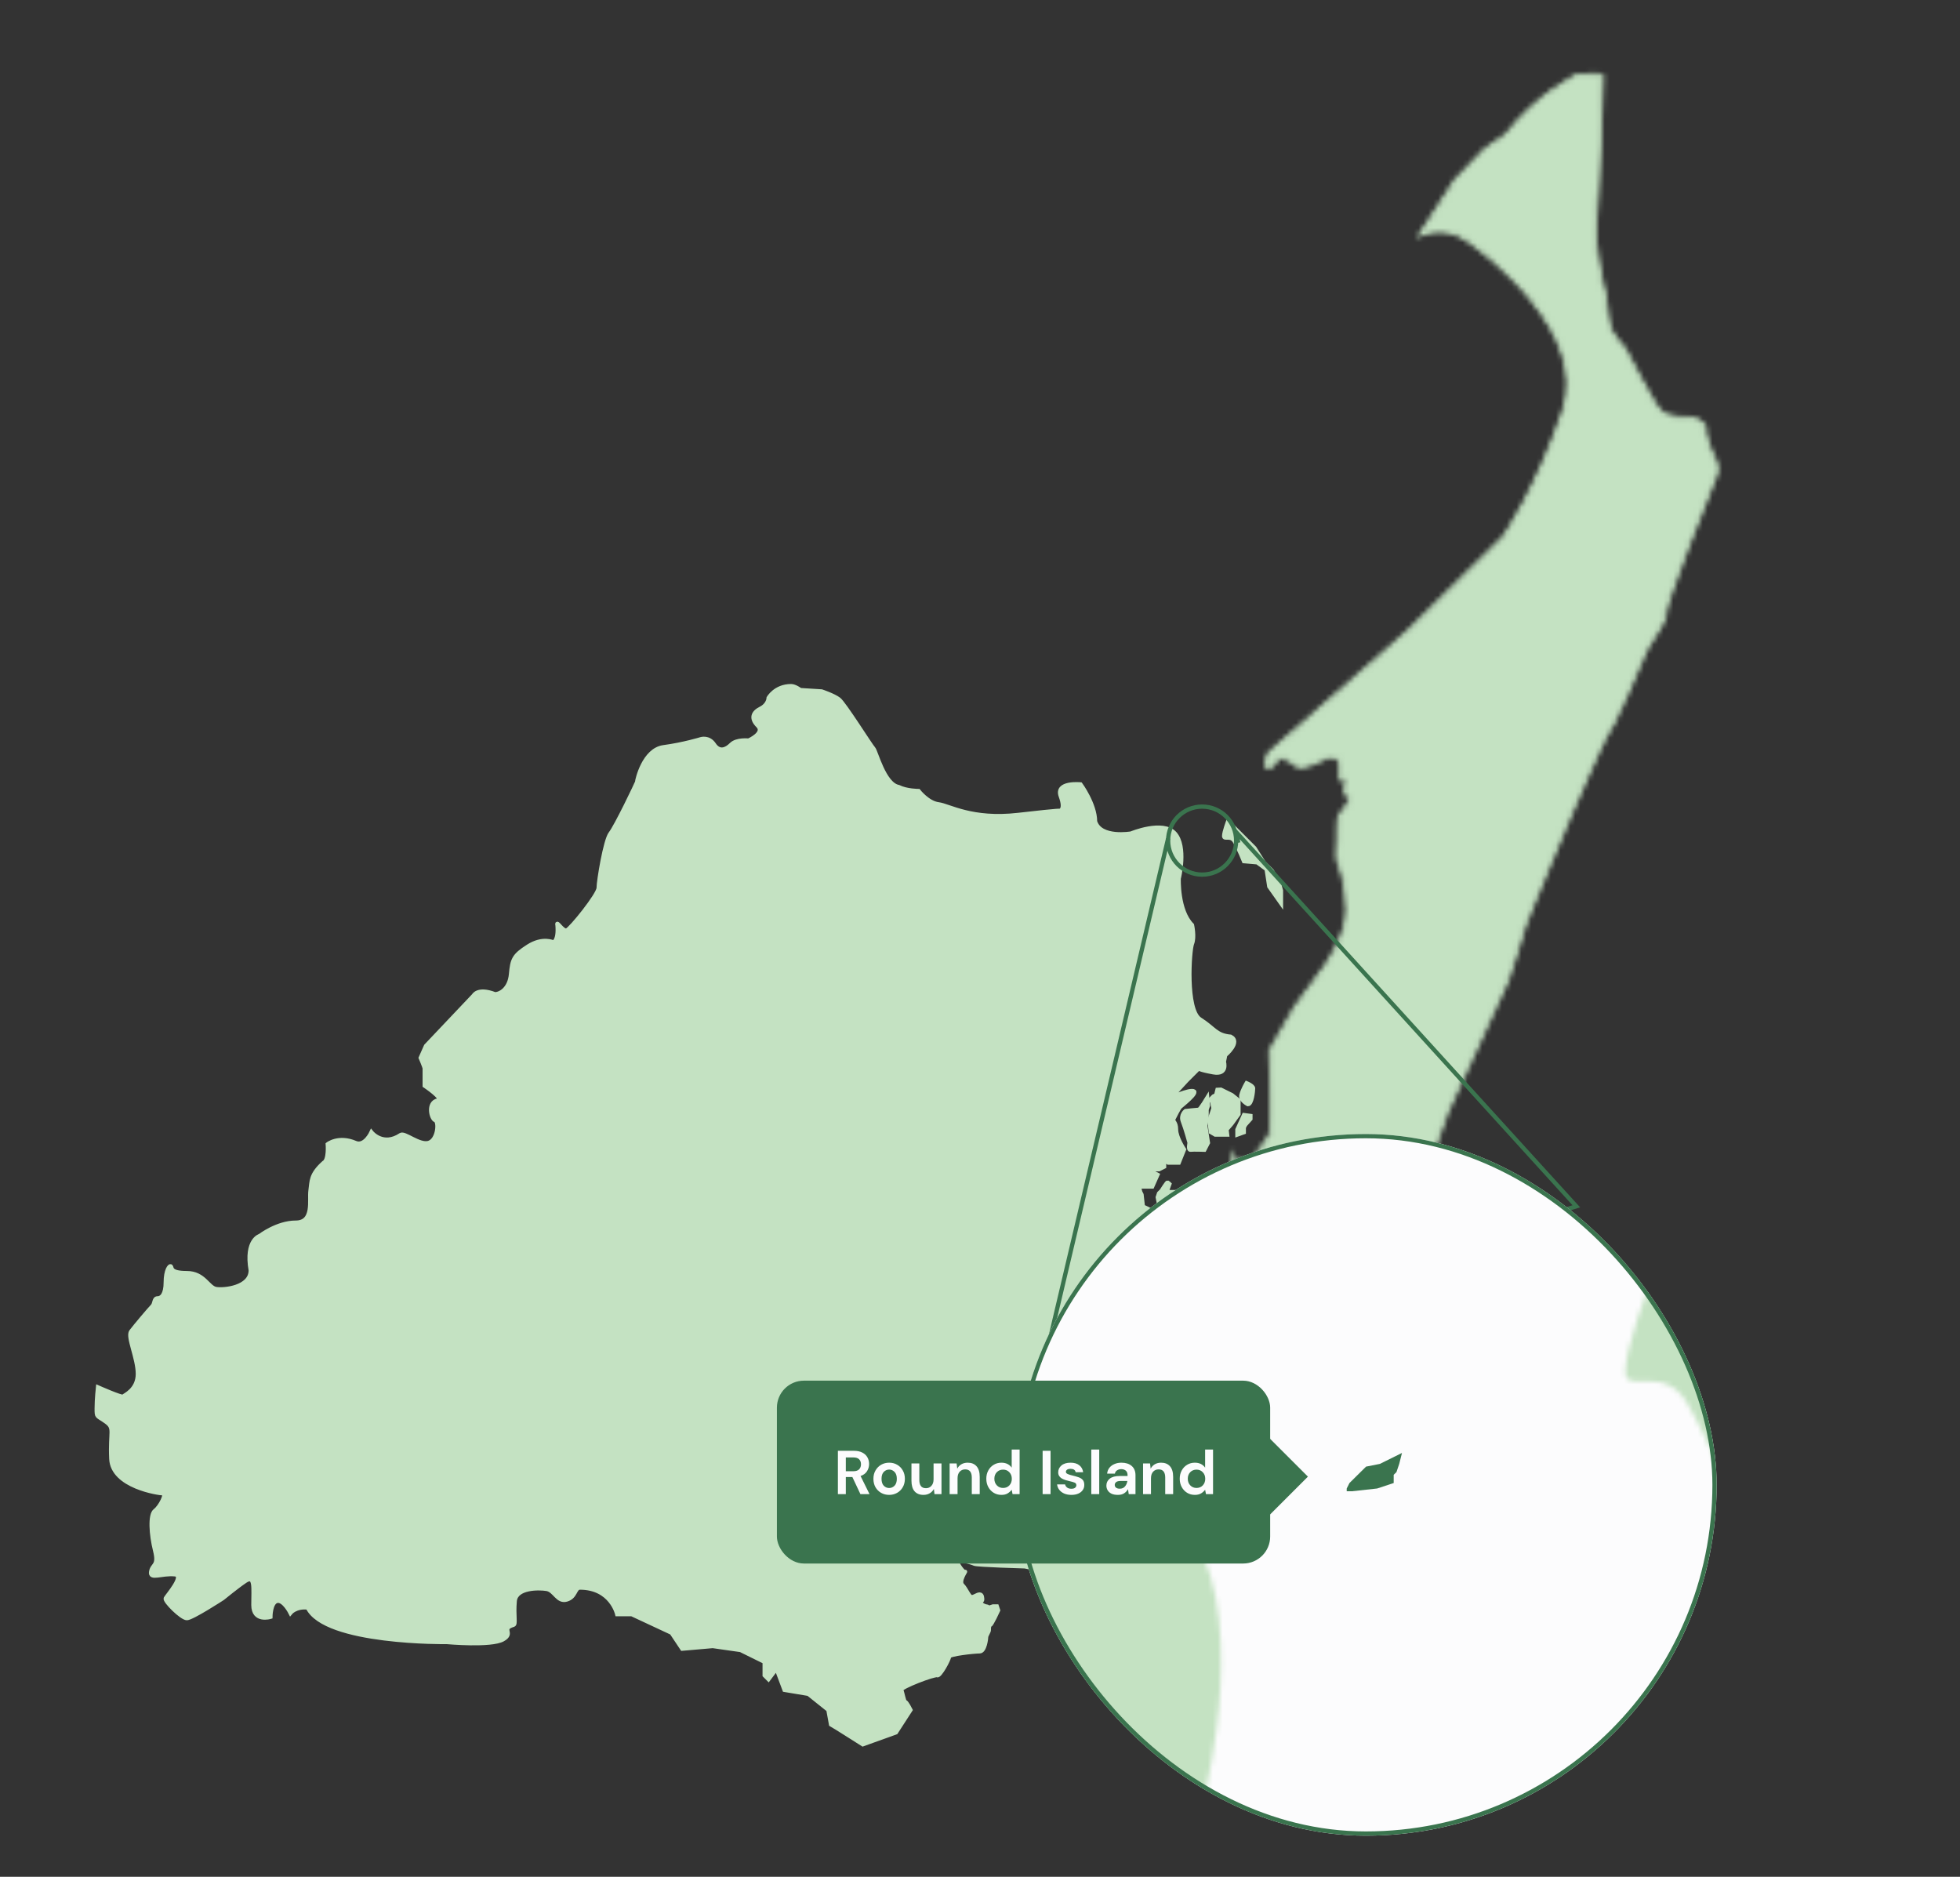 <svg width="400" height="383" viewBox="0 0 400 383" fill="none" xmlns="http://www.w3.org/2000/svg">
<rect x="0" y="0" width="400" height="383" fill="#333333" stroke="none"/>
<g clip-path="url(#clip0_1282_42162)">
<mask id="mask0_1282_42162" style="mask-type:alpha" maskUnits="userSpaceOnUse" x="248" y="14" width="103" height="293">
<path d="M345.056 85.381C345.056 85.381 340.449 85.652 338.823 84.026C337.197 82.4 331.506 71.288 331.506 71.288C331.506 71.288 329.067 68.578 328.525 67.223C327.983 65.868 327.712 60.989 327.441 60.176C327.17 59.363 325.001 49.878 325.543 45.542C326.085 41.206 326.899 15.73 326.899 15.459C326.899 15.188 321.934 15.459 321.934 15.459C321.934 15.459 313.89 19.253 307.386 27.655L303.049 30.636L297.087 36.869L290.041 47.71C290.041 47.71 294.512 45.677 299.12 48.658C303.727 51.639 324.595 67.9 319.175 83.89C313.754 99.88 306.979 109.636 306.979 109.636L287.466 128.878L259.01 153.811C259.01 153.811 257.926 156.251 258.739 156.522C259.552 156.793 260.907 154.353 260.907 154.353C260.907 154.353 263.617 154.895 264.43 155.98C265.243 157.064 268.224 155.709 270.392 154.624C272.56 153.54 273.644 155.438 273.644 155.438V158.961C273.644 158.961 275.271 158.69 275 159.232C274.729 159.774 274.458 161.671 274.729 161.942C275 162.213 275.542 162.755 275.542 163.297C275.542 163.839 273.644 166.278 273.373 166.549C273.102 166.82 273.102 171.698 273.102 171.698C273.102 171.698 272.831 175.492 273.102 175.763C273.373 176.034 275 180.371 275 185.791C275 191.211 270.392 197.445 270.392 197.445L264.43 205.575L259.281 214.518L259.552 223.462C259.552 223.462 259.823 231.321 259.01 232.134C258.197 232.947 255.487 237.283 255.487 237.283C255.487 237.283 252.234 237.554 251.692 236.47L251.963 239.723L252.505 241.078C252.505 241.078 251.692 241.891 251.963 242.433C252.234 242.975 253.047 243.788 252.505 243.788C251.963 243.788 249.969 243.246 249.611 243.788C249.253 244.33 249.253 245.956 249.524 245.956C249.795 245.956 250.337 246.498 250.066 246.769C249.795 247.04 248.169 249.479 250.066 250.563C251.963 251.647 252.234 251.918 252.234 251.918C252.234 251.918 252.234 254.086 252.776 254.086C253.318 254.086 255.216 255.983 255.487 255.983C255.758 255.983 254.674 257.067 254.945 257.609C255.216 258.151 255.216 259.777 255.758 259.777C256.3 259.777 257.926 260.862 257.655 261.133C257.384 261.404 256.029 264.927 256.029 265.469C256.029 266.011 257.926 270.618 258.468 271.16C259.01 271.702 259.552 276.851 259.552 276.851L260.907 279.019V284.169L263.617 291.757C263.617 291.757 265.785 292.57 265.785 293.383C265.785 294.196 266.598 299.887 267.411 300.158C268.224 300.429 272.018 306.663 275 306.392C277.981 306.121 282.317 306.392 282.588 305.85C282.859 305.308 282.317 300.7 283.401 299.887C284.485 299.074 285.027 295.822 284.214 292.841C283.401 289.86 283.13 285.524 282.046 283.627C280.962 281.73 281.775 266.824 281.775 266.824C281.775 266.824 287.195 254.899 287.195 254.357C287.195 253.815 287.195 246.769 288.008 245.956C288.821 245.143 295.325 226.714 295.325 226.714L307.521 200.155C307.521 200.155 311.044 189.585 311.044 189.043C311.044 188.501 320.53 166.007 320.53 166.007C320.53 166.007 327.305 150.288 327.847 150.017C328.389 149.746 335.435 134.027 335.706 132.943C335.977 131.859 340.043 126.71 339.772 125.084C339.501 123.458 349.528 98.254 349.799 97.712C350.07 97.17 350.883 95.508 349.799 93.628C348.715 91.749 347.631 87.955 347.902 87.413C348.173 86.871 346.005 85.245 345.056 85.381V85.381Z" fill="#C4E2C2" stroke="#C4E2C2" stroke-width="0.813" stroke-miterlimit="10"/>
</mask>
<g mask="url(#mask0_1282_42162)">
<rect x="108.327" y="-73.554" width="389.446" height="446.358" fill="#C4E2C2"/>
</g>
<path d="M255.487 329.157L209.144 319.671C209.144 319.671 199.387 319.4 198.845 319.129C198.303 318.858 195.322 318.045 195.322 318.587C195.322 319.129 196.677 321.026 196.948 320.755C197.219 320.484 195.593 322.652 196.406 323.465C197.219 324.279 197.761 325.905 198.303 325.905C198.845 325.905 199.387 325.363 199.929 325.363C200.471 325.363 200.471 326.176 200.471 326.447C200.471 326.718 199.929 326.989 200.2 327.26C200.471 327.531 201.013 327.802 201.284 327.802C201.555 327.802 201.826 328.073 201.826 328.073L202.639 327.802H203.452L203.723 328.615C203.723 328.615 202.368 331.596 202.097 331.596C201.826 331.596 201.826 332.409 201.826 332.68C201.826 332.951 201.284 333.764 201.284 334.035C201.284 334.306 201.013 337.016 199.929 337.016C198.845 337.016 193.696 337.558 193.696 338.1C193.696 338.642 191.799 342.165 191.257 341.894C190.715 341.623 183.668 344.333 183.939 344.875C184.21 345.418 184.481 347.315 184.752 347.315C185.023 347.315 185.836 348.941 185.836 348.941L182.855 353.548L176.08 355.987L170.931 352.735L169.576 351.922L169.034 348.941L164.968 345.689L160.09 344.875L158.464 340.539L156.838 342.707L156.025 341.894V339.152L151.147 336.745L145.456 335.932L139.222 336.474L137.054 333.222L128.924 329.428H125.943C125.943 329.428 124.734 324.007 118.354 324.007C117.27 324.007 117.541 325.905 115.644 326.447C113.747 326.989 113.205 324.55 111.579 324.279C109.953 324.007 105.324 323.964 105.075 326.718C104.804 329.699 105.324 331.441 104.804 331.596C102.093 332.409 105.004 333.26 102.636 334.577C100.196 335.932 91.253 335.119 91.253 335.119C91.253 335.119 66.369 335.455 62.797 328.073C60.358 327.802 59.273 329.157 59.273 329.157C59.273 329.157 57.918 326.447 56.563 326.718C55.208 326.989 55.208 329.97 55.208 329.97C55.208 329.97 51.685 331.054 51.685 327.531C51.685 324.007 52.089 321.3 50.059 322.652C48.433 323.736 45.452 326.176 45.452 326.176C45.452 326.176 39.218 330.241 38.134 330.241C37.05 330.241 33.527 326.718 33.798 326.176C34.069 325.634 37.75 321.503 35.695 321.297C32.985 321.026 30.546 322.381 30.817 320.755C31.088 319.129 32.443 319.671 31.63 316.419C30.817 313.167 30.546 309.102 31.63 308.289C32.714 307.476 34.069 304.766 33.256 304.766C32.443 304.766 22.958 303.411 22.687 297.719C22.416 292.028 23.5 291.486 21.603 290.131C19.706 288.776 19.706 289.318 19.706 287.421C19.706 285.524 19.977 283.085 19.977 283.085C19.977 283.085 24.855 285.253 25.126 284.982C25.397 284.711 28.107 283.627 28.107 280.374C28.107 277.122 25.939 272.786 26.752 271.702C27.565 270.618 30.546 267.095 31.088 266.553C31.63 266.011 31.359 264.927 32.172 264.927C32.985 264.927 33.798 264.114 33.798 261.675C33.798 259.235 34.611 258.151 34.882 258.422C35.153 258.693 34.611 259.777 38.134 259.777C41.658 259.777 42.471 262.759 44.097 263.03C45.723 263.301 51.143 262.759 51.143 259.235C50.059 253.002 53.04 252.189 53.04 252.189C53.04 252.189 56.563 249.479 60.358 249.479C64.152 249.479 63.068 244.872 63.339 242.975C63.61 241.078 63.339 239.722 66.049 237.283C67.133 236.741 66.862 233.489 66.862 233.489C66.862 233.489 69.084 231.73 72.553 233.218C74.45 234.031 75.805 231.05 75.805 231.05C75.805 231.05 78.13 234.015 81.767 231.592C82.581 231.05 85.562 233.76 87.459 233.218C89.356 232.676 89.627 228.882 88.814 228.611C88.001 228.34 87.163 224.985 89.356 224.546C90.711 224.275 86.646 221.565 86.646 221.565V218.041C86.646 217.77 85.833 215.873 85.833 215.873L86.917 213.434L96.673 203.136C96.673 203.136 97.486 201.51 101.009 202.865C102.093 202.865 103.991 201.781 104.262 198.8C104.533 195.818 104.804 195.005 107.785 193.108C110.766 191.211 112.934 192.295 112.934 192.295C112.934 192.295 114.018 192.024 113.747 188.772C113.476 187.688 114.831 190.127 115.644 189.856C116.457 189.585 122.148 182.539 122.148 181.184C122.148 179.829 123.504 171.427 124.588 170.072C125.672 168.717 130.008 159.774 130.008 159.503C130.008 159.232 131.363 152.998 135.428 152.456C139.493 151.914 143.016 150.83 143.016 150.83C143.016 150.83 144.643 150.288 145.727 151.914C146.811 153.54 148.166 152.998 149.25 151.914C150.334 150.83 152.773 151.101 152.773 151.101C152.773 151.101 156.161 149.611 154.67 148.12C153.179 146.63 153.586 145.41 155.212 144.597C156.838 143.784 156.838 142.429 156.838 142.429C156.838 142.429 158.193 139.99 161.445 139.99C162.258 139.99 163.342 140.803 163.342 140.803L167.679 141.074C167.679 141.074 170.118 141.887 171.202 142.7C172.286 143.513 177.706 152.185 178.248 152.727C178.79 153.269 180.416 160.045 183.397 160.587C185.023 161.4 187.463 161.4 187.463 161.4C187.463 161.4 189.36 163.839 191.528 164.11C193.696 164.381 198.303 167.362 207.789 166.278C217.274 165.194 216.19 165.465 216.19 165.465C216.19 165.465 217.545 165.465 216.461 162.484C215.377 159.503 220.526 160.045 220.526 160.045C220.526 160.045 223.507 164.11 223.507 167.633C224.591 171.156 230.825 170.072 230.825 170.072C230.825 170.072 237.329 167.362 239.768 170.072C242.207 172.782 240.581 179.287 240.581 179.287C240.581 179.287 240.31 185.791 243.291 188.772C243.291 188.772 243.833 191.211 243.291 192.566C242.749 193.921 241.936 206.117 244.917 208.014C247.898 209.911 248.169 211.266 251.151 211.537C253.319 212.621 250.067 215.331 250.067 215.331L249.796 216.686C249.796 216.686 250.609 219.397 247.627 218.855C244.646 218.312 244.646 218.041 244.646 218.041L242.207 220.481L238.955 224.004C238.955 224.004 242.478 222.378 243.562 222.649C244.646 222.92 241.123 225.63 240.852 225.901C240.581 226.172 239.768 227.798 239.497 228.34C239.226 228.882 240.039 228.882 240.039 230.508C240.039 232.134 241.665 234.573 241.665 234.573L240.581 237.283H238.413L237.6 236.741V238.096L236.516 238.638H234.077L236.245 239.722L235.161 242.162H232.451L232.722 243.246L232.993 243.788L233.264 246.227C233.264 246.227 235.432 247.04 235.161 247.582C234.89 248.124 233.535 251.647 233.806 252.189C234.077 252.731 233.806 257.609 233.806 257.609C233.806 257.609 239.226 258.693 239.226 266.824C239.226 266.824 238.413 273.328 241.936 273.87C241.936 273.87 235.432 273.328 234.619 274.141C233.806 274.954 238.413 278.748 238.413 278.748L243.833 282.543C243.833 282.543 246.001 285.253 243.291 286.066C240.581 286.879 240.581 287.692 240.581 287.692C240.581 287.692 242.207 287.692 242.478 288.234C242.749 288.776 240.852 291.486 241.394 291.486C241.936 291.486 245.459 291.757 245.459 291.757L248.44 294.196C248.44 294.196 248.169 298.532 248.44 298.261C248.711 297.99 252.506 296.635 253.319 296.635C254.132 296.635 257.113 297.719 257.113 299.887C257.113 302.055 257.926 307.476 254.403 307.205C250.88 306.934 248.256 306.137 247.671 306.4C247.085 306.663 246.001 309.915 243.291 309.915C240.581 309.915 238.955 310.457 238.955 310.457C238.955 310.457 237.6 311.812 240.581 311.812C243.562 311.812 243.02 311.541 243.02 311.541C243.02 311.541 243.833 313.167 243.291 313.98C242.749 314.793 244.917 315.064 244.917 315.064V317.232L245.459 312.083L248.169 310.457L248.44 309.373L250.338 313.438L251.151 315.877L251.422 313.167C251.422 313.167 251.422 310.186 253.048 312.083C254.674 313.98 256.842 311.541 256.842 311.541H259.281L260.094 312.083L260.636 310.999C260.636 310.999 259.552 308.831 260.636 308.831C261.72 308.831 263.617 310.728 263.617 310.728L268.495 315.335C268.495 315.335 270.122 319.221 268.495 320.801C266.869 322.381 266.869 325.092 266.869 325.092C266.869 325.092 264.159 328.615 261.991 326.447C259.823 324.279 260.365 326.447 260.365 326.447L261.991 327.802" fill="#C4E2C2"/>
<path d="M255.487 329.157L209.144 319.671C209.144 319.671 199.387 319.4 198.845 319.129C198.303 318.858 195.322 318.045 195.322 318.587C195.322 319.129 196.677 321.026 196.948 320.755C197.219 320.484 195.593 322.652 196.406 323.465C197.219 324.279 197.761 325.905 198.303 325.905C198.845 325.905 199.387 325.363 199.929 325.363C200.471 325.363 200.471 326.176 200.471 326.447C200.471 326.718 199.929 326.989 200.2 327.26C200.471 327.531 201.013 327.802 201.284 327.802C201.555 327.802 201.826 328.073 201.826 328.073L202.639 327.802H203.452L203.723 328.615C203.723 328.615 202.368 331.596 202.097 331.596C201.826 331.596 201.826 332.409 201.826 332.68C201.826 332.951 201.284 333.764 201.284 334.035C201.284 334.306 201.013 337.016 199.929 337.016C198.845 337.016 193.696 337.558 193.696 338.1C193.696 338.642 191.799 342.165 191.257 341.894C190.715 341.623 183.668 344.333 183.939 344.875C184.21 345.418 184.481 347.315 184.752 347.315C185.023 347.315 185.836 348.941 185.836 348.941L182.855 353.548L176.08 355.987L170.931 352.735L169.576 351.922L169.034 348.941L164.968 345.689L160.09 344.875L158.464 340.539L156.838 342.707L156.025 341.894V339.152L151.147 336.745L145.456 335.932L139.222 336.474L137.054 333.222L128.924 329.428H125.943C125.943 329.428 124.734 324.007 118.354 324.007C117.27 324.007 117.541 325.905 115.644 326.447C113.747 326.989 113.205 324.55 111.579 324.279C109.953 324.007 105.324 323.964 105.075 326.718C104.804 329.699 105.324 331.441 104.804 331.596C102.093 332.409 105.004 333.26 102.636 334.577C100.196 335.932 91.253 335.119 91.253 335.119C91.253 335.119 66.369 335.455 62.797 328.073C60.358 327.802 59.273 329.157 59.273 329.157C59.273 329.157 57.918 326.447 56.563 326.718C55.208 326.989 55.208 329.97 55.208 329.97C55.208 329.97 51.685 331.054 51.685 327.531C51.685 324.007 52.089 321.3 50.059 322.652C48.433 323.736 45.452 326.176 45.452 326.176C45.452 326.176 39.218 330.241 38.134 330.241C37.05 330.241 33.527 326.718 33.798 326.176C34.069 325.634 37.75 321.503 35.695 321.297C32.985 321.026 30.546 322.381 30.817 320.755C31.088 319.129 32.443 319.671 31.63 316.419C30.817 313.167 30.546 309.102 31.63 308.289C32.714 307.476 34.069 304.766 33.256 304.766C32.443 304.766 22.958 303.411 22.687 297.719C22.416 292.028 23.5 291.486 21.603 290.131C19.706 288.776 19.706 289.318 19.706 287.421C19.706 285.524 19.977 283.085 19.977 283.085C19.977 283.085 24.855 285.253 25.126 284.982C25.397 284.711 28.107 283.627 28.107 280.374C28.107 277.122 25.939 272.786 26.752 271.702C27.565 270.618 30.546 267.095 31.088 266.553C31.63 266.011 31.359 264.927 32.172 264.927C32.985 264.927 33.798 264.114 33.798 261.675C33.798 259.235 34.611 258.151 34.882 258.422C35.153 258.693 34.611 259.777 38.134 259.777C41.658 259.777 42.471 262.759 44.097 263.03C45.723 263.301 51.143 262.759 51.143 259.235C50.059 253.002 53.04 252.189 53.04 252.189C53.04 252.189 56.563 249.479 60.358 249.479C64.152 249.479 63.068 244.872 63.339 242.975C63.61 241.078 63.339 239.722 66.049 237.283C67.133 236.741 66.862 233.489 66.862 233.489C66.862 233.489 69.084 231.73 72.553 233.218C74.45 234.031 75.805 231.05 75.805 231.05C75.805 231.05 78.13 234.015 81.767 231.592C82.581 231.05 85.562 233.76 87.459 233.218C89.356 232.676 89.627 228.882 88.814 228.611C88.001 228.34 87.163 224.985 89.356 224.546C90.711 224.275 86.646 221.565 86.646 221.565V218.041C86.646 217.77 85.833 215.873 85.833 215.873L86.917 213.434L96.673 203.136C96.673 203.136 97.486 201.51 101.009 202.865C102.093 202.865 103.991 201.781 104.262 198.8C104.533 195.818 104.804 195.005 107.785 193.108C110.766 191.211 112.934 192.295 112.934 192.295C112.934 192.295 114.018 192.024 113.747 188.772C113.476 187.688 114.831 190.127 115.644 189.856C116.457 189.585 122.148 182.539 122.148 181.184C122.148 179.829 123.504 171.427 124.588 170.072C125.672 168.717 130.008 159.774 130.008 159.503C130.008 159.232 131.363 152.998 135.428 152.456C139.493 151.914 143.016 150.83 143.016 150.83C143.016 150.83 144.643 150.288 145.727 151.914C146.811 153.54 148.166 152.998 149.25 151.914C150.334 150.83 152.773 151.101 152.773 151.101C152.773 151.101 156.161 149.611 154.67 148.12C153.179 146.63 153.586 145.41 155.212 144.597C156.838 143.784 156.838 142.429 156.838 142.429C156.838 142.429 158.193 139.99 161.445 139.99C162.258 139.99 163.342 140.803 163.342 140.803L167.679 141.074C167.679 141.074 170.118 141.887 171.202 142.7C172.286 143.513 177.706 152.185 178.248 152.727C178.79 153.269 180.416 160.045 183.397 160.587C185.023 161.4 187.463 161.4 187.463 161.4C187.463 161.4 189.36 163.839 191.528 164.11C193.696 164.381 198.303 167.362 207.789 166.278C217.274 165.194 216.19 165.465 216.19 165.465C216.19 165.465 217.545 165.465 216.461 162.484C215.377 159.503 220.526 160.045 220.526 160.045C220.526 160.045 223.507 164.11 223.507 167.633C224.591 171.156 230.825 170.072 230.825 170.072C230.825 170.072 237.329 167.362 239.768 170.072C242.207 172.782 240.581 179.287 240.581 179.287C240.581 179.287 240.31 185.791 243.291 188.772C243.291 188.772 243.833 191.211 243.291 192.566C242.749 193.921 241.936 206.117 244.917 208.014C247.898 209.911 248.169 211.266 251.151 211.537C253.319 212.621 250.067 215.331 250.067 215.331L249.796 216.686C249.796 216.686 250.609 219.397 247.627 218.855C244.646 218.312 244.646 218.041 244.646 218.041L242.207 220.481L238.955 224.004C238.955 224.004 242.478 222.378 243.562 222.649C244.646 222.92 241.123 225.63 240.852 225.901C240.581 226.172 239.768 227.798 239.497 228.34C239.226 228.882 240.039 228.882 240.039 230.508C240.039 232.134 241.665 234.573 241.665 234.573L240.581 237.283H238.413L237.6 236.741V238.096L236.516 238.638H234.077L236.245 239.722L235.161 242.162H232.451L232.722 243.246L232.993 243.788L233.264 246.227C233.264 246.227 235.432 247.04 235.161 247.582C234.89 248.124 233.535 251.647 233.806 252.189C234.077 252.731 233.806 257.609 233.806 257.609C233.806 257.609 239.226 258.693 239.226 266.824C239.226 266.824 238.413 273.328 241.936 273.87C241.936 273.87 235.432 273.328 234.619 274.141C233.806 274.954 238.413 278.748 238.413 278.748L243.833 282.543C243.833 282.543 246.001 285.253 243.291 286.066C240.581 286.879 240.581 287.692 240.581 287.692C240.581 287.692 242.207 287.692 242.478 288.234C242.749 288.776 240.852 291.486 241.394 291.486C241.936 291.486 245.459 291.757 245.459 291.757L248.44 294.196C248.44 294.196 248.169 298.532 248.44 298.261C248.711 297.99 252.506 296.635 253.319 296.635C254.132 296.635 257.113 297.719 257.113 299.887C257.113 302.055 257.926 307.476 254.403 307.205C250.88 306.934 248.256 306.137 247.671 306.4C247.085 306.663 246.001 309.915 243.291 309.915C240.581 309.915 238.955 310.457 238.955 310.457C238.955 310.457 237.6 311.812 240.581 311.812C243.562 311.812 243.02 311.541 243.02 311.541C243.02 311.541 243.833 313.167 243.291 313.98C242.749 314.793 244.917 315.064 244.917 315.064V317.232L245.459 312.083L248.169 310.457L248.44 309.373L250.338 313.438L251.151 315.877L251.422 313.167C251.422 313.167 251.422 310.186 253.048 312.083C254.674 313.98 256.842 311.541 256.842 311.541H259.281L260.094 312.083L260.636 310.999C260.636 310.999 259.552 308.831 260.636 308.831C261.72 308.831 263.617 310.728 263.617 310.728L268.495 315.335C268.495 315.335 270.122 319.221 268.495 320.801C266.869 322.381 266.869 325.092 266.869 325.092C266.869 325.092 264.159 328.615 261.991 326.447C259.823 324.279 260.365 326.447 260.365 326.447L261.991 327.802" stroke="#C4E2C2" stroke-width="0.813" stroke-miterlimit="10"/>
<path d="M243.834 253.544C243.834 253.544 242.75 251.647 243.021 250.292C243.292 248.937 243.292 248.395 244.105 248.395C244.918 248.395 245.46 249.479 245.46 249.479V251.85L244.918 253.002L244.647 253.815L243.834 253.544Z" fill="#C4E2C2" stroke="#C4E2C2" stroke-width="0.813" stroke-miterlimit="10"/>
<path d="M250.609 167.633L256.029 173.053L257.926 176.034L259.552 177.66L260.907 179.828L261.449 181.725V184.36L259.01 180.912L258.468 177.389L256.563 175.996L253.861 175.763C253.861 175.763 252.777 173.053 251.964 171.698C251.151 170.343 249.796 171.427 249.796 170.614C249.796 169.801 250.609 167.633 250.609 167.633Z" fill="#C4E2C2" stroke="#C4E2C2" stroke-width="0.813" stroke-miterlimit="10"/>
<path d="M246.389 224.003C246.389 224.003 244.917 226.443 244.646 226.443C244.375 226.443 241.936 226.714 241.936 226.714C241.936 226.714 240.852 227.527 241.394 228.882C241.936 230.237 242.749 233.218 242.749 233.218C242.749 233.218 242.392 234.725 242.977 234.649C243.562 234.573 245.806 234.652 245.806 234.652L246.543 233.218L246.001 229.695L246.272 228.34V226.443L246.543 225.629L246.389 224.003V224.003Z" fill="#C4E2C2" stroke="#C4E2C2" stroke-width="0.813" stroke-miterlimit="10"/>
<path d="M253.861 227.527L253.043 229.329L252.506 230.508V231.562L253.861 231.072V230.085L254.132 229.546L255.216 228.34V227.714L253.861 227.527Z" fill="#C4E2C2" stroke="#C4E2C2" stroke-width="0.813" stroke-miterlimit="10"/>
<path d="M254.673 225.359C254.673 225.359 253.047 224.546 253.318 223.462C253.589 222.378 254.402 221.022 254.402 221.022C254.402 221.022 255.758 221.564 255.758 222.107C255.758 222.649 255.487 225.359 254.673 225.359Z" fill="#C4E2C2" stroke="#C4E2C2" stroke-width="0.813" stroke-miterlimit="10"/>
<path d="M245.189 257.61C245.189 257.61 243.291 260.981 245.46 260.786C247.628 260.591 247.086 259.507 246.273 259.507C245.46 259.507 246.002 257.881 246.002 257.881C246.002 257.881 245.731 257.068 245.189 257.61Z" fill="#C4E2C2" stroke="#C4E2C2" stroke-width="0.813" stroke-miterlimit="10"/>
<path d="M238.893 247.988V251.322L238.684 253.273L237.437 253.815L236.516 253.273L235.703 251.376L236.516 249.75L236.969 248.395L238.142 248.124L238.893 247.988Z" fill="#C4E2C2" stroke="#C4E2C2" stroke-width="0.813" stroke-miterlimit="10"/>
<path d="M247.899 251.376L248.712 253.273V255.327L248.305 257.005H246.985L246.002 255.712L246.273 254.086L246.815 252.189L247.086 251.105L247.899 251.376Z" fill="#C4E2C2" stroke="#C4E2C2" stroke-width="0.813" stroke-miterlimit="10"/>
<path d="M249.159 222.343L251.422 223.462L252.777 224.546V227.357L251.357 229.329L250.337 230.508L250.462 231.563H247.999L247.085 231.026L246.814 228.611L247.627 226.172L247.356 224.85L246.985 224.402L247.627 223.733L248.169 223.462L248.44 222.378L249.159 222.343Z" fill="#C4E2C2" stroke="#C4E2C2" stroke-width="0.813" stroke-miterlimit="10"/>
<path d="M240.31 243.245L240.169 243.34L239.497 243.787L239.226 244.872V246.227L238.955 246.769C238.955 246.769 237.871 247.04 238.004 247.04C238.136 247.04 237.058 247.04 237.058 247.04L236.787 246.498L236.516 245.685L236.245 244.33L236.516 243.516L237.058 242.974C237.058 242.974 238.142 241.226 238.277 241.289C238.413 241.351 238.684 241.619 238.684 241.619L238.277 242.75L237.871 243.245H240.31Z" fill="#C4E2C2" stroke="#C4E2C2" stroke-width="0.813" stroke-miterlimit="10"/>
<path d="M252.235 263.843L251.693 263.03L251.964 261.279V260.146L252.506 258.967L253.048 258.425V257.85L252.37 257.008L251.422 255.715L251.964 254.902L252.506 255.173L253.319 255.444L253.59 256.257V257.254L253.319 257.883L253.59 259.111V262.534L253.281 263.845C253.281 263.845 252.506 264.387 252.235 263.845V263.843Z" fill="#C4E2C2" stroke="#C4E2C2" stroke-width="0.813" stroke-miterlimit="10"/>
<path d="M238.391 171.108L212.791 279.583L321.699 246.173L252.275 169.807L252.709 171.976" stroke="#3A744E" stroke-width="0.868"/>
<g clip-path="url(#clip1_1282_42162)">
<rect x="207.15" y="231.42" width="143.187" height="143.187" rx="71.593" fill="#FCFCFD"/>
<mask id="mask1_1282_42162" style="mask-type:alpha" maskUnits="userSpaceOnUse" x="-1034" y="-619" width="1949" height="2007">
<mask id="mask2_1282_42162" style="mask-type:alpha" maskUnits="userSpaceOnUse" x="325" y="-619" width="590" height="1686">
<path d="M881.599 -212.103C881.599 -212.103 855.004 -210.539 845.618 -219.925C836.231 -229.312 803.378 -293.453 803.378 -293.453C803.378 -293.453 789.299 -309.097 786.17 -316.919C783.041 -324.741 781.476 -352.901 779.912 -357.594C778.348 -362.287 765.832 -417.042 768.961 -442.072C772.09 -467.103 776.783 -614.158 776.783 -615.723C776.783 -617.287 748.123 -615.723 748.123 -615.723C748.123 -615.723 701.691 -593.821 664.145 -545.324L639.115 -528.115L604.697 -492.134L564.023 -429.557C564.023 -429.557 589.836 -441.29 616.431 -424.082C643.026 -406.873 763.486 -313.008 732.197 -220.708C700.909 -128.407 661.799 -72.088 661.799 -72.088L549.161 38.985L384.897 182.912C384.897 182.912 378.639 196.991 383.333 198.556C388.026 200.12 395.848 186.041 395.848 186.041C395.848 186.041 411.492 189.169 416.185 195.427C420.879 201.685 438.087 193.863 450.603 187.605C463.118 181.347 469.376 192.298 469.376 192.298V212.636C469.376 212.636 478.762 211.071 477.198 214.2C475.633 217.329 474.069 228.28 475.633 229.844C477.198 231.409 480.326 234.537 480.326 237.666C480.326 240.795 469.376 254.875 467.811 256.439C466.247 258.004 466.247 286.163 466.247 286.163C466.247 286.163 464.682 308.065 466.247 309.629C467.811 311.194 477.198 336.224 477.198 367.513C477.198 398.801 450.603 434.783 450.603 434.783L416.185 481.715L386.461 533.341L388.026 584.967C388.026 584.967 389.59 630.335 384.897 635.028C380.204 639.721 364.56 664.752 364.56 664.752C364.56 664.752 345.787 666.316 342.658 660.059L344.222 678.832L347.351 686.654C347.351 686.654 342.658 691.347 344.222 694.476C345.787 697.605 350.48 702.298 347.351 702.298C344.222 702.298 332.708 699.169 330.643 702.298C328.578 705.427 328.578 714.813 330.143 714.813C331.707 714.813 334.836 717.942 333.271 719.506C331.707 721.071 322.32 735.151 333.271 741.408C344.222 747.666 345.787 749.23 345.787 749.23C345.787 749.23 345.787 761.746 348.916 761.746C352.044 761.746 362.995 772.696 364.56 772.696C366.124 772.696 359.866 778.954 361.431 782.083C362.995 785.212 362.995 794.598 366.124 794.598C369.253 794.598 378.639 800.856 377.075 802.42C375.511 803.985 367.688 824.322 367.688 827.451C367.688 830.58 378.639 857.175 381.768 860.304C384.897 863.433 388.026 893.157 388.026 893.157L395.848 905.672V935.396L411.492 979.199C411.492 979.199 424.007 983.892 424.007 988.586C424.007 993.279 428.701 1026.13 433.394 1027.7C438.087 1029.26 459.989 1065.24 477.198 1063.68C494.406 1062.11 519.437 1063.68 521.001 1060.55C522.566 1057.42 519.437 1030.82 525.694 1026.13C531.952 1021.44 535.081 1002.67 530.388 985.457C525.694 968.248 524.13 943.218 517.872 932.267C511.615 921.316 516.308 835.273 516.308 835.273C516.308 835.273 547.596 766.439 547.596 763.31C547.596 760.181 547.596 719.506 552.29 714.813C556.983 710.12 594.529 603.74 594.529 603.74L664.928 450.427C664.928 450.427 685.265 389.415 685.265 386.286C685.265 383.157 740.019 253.31 740.019 253.31C740.019 253.31 779.13 162.574 782.259 161.01C785.388 159.445 826.062 68.709 827.627 62.452C829.191 56.194 852.657 26.47 851.093 17.084C849.529 7.697 907.412 -137.794 908.976 -140.922C910.541 -144.051 915.234 -153.641 908.976 -164.498C902.719 -175.34 896.461 -197.241 898.025 -200.37C899.59 -203.499 887.075 -212.886 881.599 -212.103V-212.103Z" fill="#C4E2C2" stroke="#C4E2C2" stroke-width="4.693" stroke-miterlimit="10"/>
</mask>
<g mask="url(#mask2_1282_42162)">
<rect x="-484.919" y="-1129.55" width="2248.07" height="2576.59" fill="#C4E2C2"/>
</g>
<path d="M329.845 1229.8L62.33 1175.05C62.33 1175.05 6.011 1173.48 2.882 1171.92C-0.247 1170.35 -17.456 1165.66 -17.456 1168.79C-17.456 1171.92 -9.634 1182.87 -8.069 1181.3C-6.505 1179.74 -15.891 1192.25 -11.198 1196.95C-6.505 1201.64 -3.376 1211.03 -0.247 1211.03C2.882 1211.03 6.011 1207.9 9.139 1207.9C12.268 1207.9 12.268 1212.59 12.268 1214.16C12.268 1215.72 9.139 1217.29 10.704 1218.85C12.268 1220.41 15.397 1221.98 16.961 1221.98C18.526 1221.98 20.09 1223.54 20.09 1223.54L24.784 1221.98H29.477L31.041 1226.67C31.041 1226.67 23.219 1243.88 21.655 1243.88C20.09 1243.88 20.09 1248.57 20.09 1250.14C20.09 1251.7 16.961 1256.4 16.961 1257.96C16.961 1259.52 15.397 1275.17 9.139 1275.17C2.882 1275.17 -26.842 1278.3 -26.842 1281.43C-26.842 1284.56 -37.793 1304.89 -40.922 1303.33C-44.051 1301.76 -84.726 1317.41 -83.161 1320.54C-81.597 1323.67 -80.032 1334.62 -78.468 1334.62C-76.903 1334.62 -72.21 1344 -72.21 1344L-89.419 1370.6L-128.529 1384.68L-158.253 1365.91L-166.075 1361.21L-169.204 1344L-192.67 1325.23L-220.83 1320.54L-230.216 1295.51L-239.603 1308.02L-244.296 1303.33V1287.5L-272.456 1273.6L-305.308 1268.91L-341.29 1272.04L-353.805 1253.27L-400.738 1231.37H-417.946C-417.946 1231.37 -424.924 1200.08 -461.75 1200.08C-468.008 1200.08 -466.443 1211.03 -477.394 1214.16C-488.345 1217.29 -491.474 1203.21 -500.86 1201.64C-510.247 1200.08 -536.967 1199.83 -538.406 1215.72C-539.971 1232.93 -536.967 1242.99 -539.971 1243.88C-555.615 1248.57 -538.813 1253.49 -552.486 1261.09C-566.566 1268.91 -618.191 1264.22 -618.191 1264.22C-618.191 1264.22 -761.836 1266.16 -782.455 1223.54C-796.535 1221.98 -802.793 1229.8 -802.793 1229.8C-802.793 1229.8 -810.615 1214.16 -818.437 1215.72C-826.259 1217.29 -826.259 1234.49 -826.259 1234.49C-826.259 1234.49 -846.596 1240.75 -846.596 1220.41C-846.596 1200.08 -844.265 1184.45 -855.983 1192.25C-865.369 1198.51 -882.578 1212.59 -882.578 1212.59C-882.578 1212.59 -918.559 1236.06 -924.817 1236.06C-931.075 1236.06 -951.412 1215.72 -949.848 1212.59C-948.283 1209.46 -927.038 1185.62 -938.897 1184.43C-954.541 1182.87 -968.621 1190.69 -967.056 1181.3C-965.492 1171.92 -957.67 1175.05 -962.363 1156.27C-967.056 1137.5 -968.621 1114.03 -962.363 1109.34C-956.105 1104.65 -948.283 1089 -952.976 1089C-957.67 1089 -1012.42 1081.18 -1013.99 1048.33C-1015.55 1015.48 -1009.3 1012.35 -1020.25 1004.53C-1031.2 996.703 -1031.2 999.832 -1031.2 988.881C-1031.2 977.93 -1029.63 963.85 -1029.63 963.85C-1029.63 963.85 -1001.47 976.366 -999.909 974.801C-998.345 973.237 -982.7 966.979 -982.7 948.206C-982.7 929.433 -995.216 904.403 -990.522 898.145C-985.829 891.887 -968.621 871.55 -965.492 868.421C-962.363 865.292 -963.927 859.035 -959.234 859.035C-954.541 859.035 -949.848 854.341 -949.848 840.262C-949.848 826.182 -945.154 819.924 -943.59 821.489C-942.026 823.053 -945.154 829.311 -924.817 829.311C-904.48 829.311 -899.786 846.519 -890.4 848.084C-881.013 849.648 -849.725 846.519 -849.725 826.182C-855.983 790.2 -838.774 785.507 -838.774 785.507C-838.774 785.507 -818.437 769.863 -796.535 769.863C-774.633 769.863 -780.891 743.268 -779.326 732.317C-777.762 721.366 -779.326 713.544 -763.682 699.464C-757.424 696.335 -758.989 677.562 -758.989 677.562C-758.989 677.562 -746.161 667.409 -726.136 675.998C-715.185 680.691 -707.363 663.483 -707.363 663.483C-707.363 663.483 -693.94 680.597 -672.946 666.611C-668.253 663.483 -651.044 679.127 -640.093 675.998C-629.142 672.869 -627.578 650.967 -632.271 649.403C-636.964 647.838 -641.798 628.471 -629.142 625.937C-621.32 624.372 -644.787 608.728 -644.787 608.728V588.391C-644.787 586.826 -649.48 575.875 -649.48 575.875L-643.222 561.796L-586.903 502.348C-586.903 502.348 -582.21 492.961 -561.872 500.783C-555.615 500.783 -544.664 494.526 -543.099 477.317C-541.535 460.109 -539.971 455.415 -522.762 444.464C-505.554 433.513 -493.038 439.771 -493.038 439.771C-493.038 439.771 -486.781 438.207 -488.345 419.434C-489.909 413.176 -482.087 427.256 -477.394 425.691C-472.701 424.127 -439.848 383.452 -439.848 375.63C-439.848 367.808 -432.026 319.311 -425.768 311.489C-419.511 303.667 -394.48 252.041 -394.48 250.477C-394.48 248.912 -386.658 212.931 -363.192 209.802C-339.725 206.673 -319.388 200.415 -319.388 200.415C-319.388 200.415 -310.002 197.287 -303.744 206.673C-297.486 216.06 -289.664 212.931 -283.406 206.673C-277.149 200.415 -263.069 201.98 -263.069 201.98C-263.069 201.98 -243.514 193.376 -252.118 184.771C-260.722 176.167 -258.376 169.127 -248.989 164.434C-239.603 159.741 -239.603 151.919 -239.603 151.919C-239.603 151.919 -231.781 137.839 -213.008 137.839C-208.314 137.839 -202.057 142.532 -202.057 142.532L-177.026 144.097C-177.026 144.097 -162.946 148.79 -156.689 153.483C-150.431 158.176 -119.143 208.238 -116.014 211.366C-112.885 214.495 -103.499 253.606 -86.29 256.734C-76.903 261.428 -62.824 261.428 -62.824 261.428C-62.824 261.428 -51.873 275.507 -39.358 277.072C-26.842 278.636 -0.247 295.845 54.507 289.587C109.262 283.33 103.004 284.894 103.004 284.894C103.004 284.894 110.826 284.894 104.569 267.685C98.311 250.477 128.035 253.606 128.035 253.606C128.035 253.606 145.244 277.072 145.244 297.409C151.501 317.747 187.483 311.489 187.483 311.489C187.483 311.489 225.029 295.845 239.108 311.489C253.188 327.133 243.802 364.679 243.802 364.679C243.802 364.679 242.237 402.225 259.446 419.434C259.446 419.434 262.575 433.513 259.446 441.336C256.317 449.158 251.624 519.556 268.832 530.507C286.041 541.458 287.605 549.28 304.814 550.845C317.329 557.102 298.556 572.746 298.556 572.746L296.992 580.569C296.992 580.569 301.685 596.213 284.477 593.084C267.268 589.955 267.268 588.391 267.268 588.391L253.188 602.47L234.415 622.808C234.415 622.808 254.753 613.421 261.01 614.986C267.268 616.55 246.931 632.194 245.366 633.759C243.802 635.323 239.108 644.71 237.544 647.838C235.98 650.967 240.673 650.967 240.673 660.354C240.673 669.74 250.059 683.82 250.059 683.82L243.802 699.464H231.286L226.593 696.335V704.157L220.335 707.286H206.256L218.771 713.544L212.513 727.624H196.869L198.434 733.881L199.998 737.01L201.562 751.09C201.562 751.09 214.078 755.783 212.513 758.912C210.949 762.041 203.127 782.378 204.691 785.507C206.256 788.636 204.691 816.795 204.691 816.795C204.691 816.795 235.98 823.053 235.98 869.985C235.98 869.985 231.286 907.531 251.624 910.66C251.624 910.66 214.078 907.531 209.385 912.225C204.691 916.918 231.286 938.82 231.286 938.82L262.575 960.722C262.575 960.722 275.09 976.366 259.446 981.059C243.802 985.752 243.802 990.445 243.802 990.445C243.802 990.445 253.188 990.445 254.753 993.574C256.317 996.703 245.366 1012.35 248.495 1012.35C251.624 1012.35 271.961 1013.91 271.961 1013.91L289.17 1027.99C289.17 1027.99 287.605 1053.02 289.17 1051.46C290.734 1049.89 312.636 1042.07 317.329 1042.07C322.023 1042.07 339.231 1048.33 339.231 1060.84C339.231 1073.36 343.924 1104.65 323.587 1103.08C303.25 1101.52 288.106 1096.92 284.727 1098.44C281.348 1099.95 275.09 1118.73 259.446 1118.73C243.802 1118.73 234.415 1121.86 234.415 1121.86C234.415 1121.86 226.593 1129.68 243.802 1129.68C261.01 1129.68 257.881 1128.11 257.881 1128.11C257.881 1128.11 262.575 1137.5 259.446 1142.19C256.317 1146.89 268.832 1148.45 268.832 1148.45V1160.97L271.961 1131.24L287.605 1121.86L289.17 1115.6L300.121 1139.06L304.814 1153.14L306.378 1137.5C306.378 1137.5 306.378 1120.29 315.765 1131.24C325.151 1142.19 337.667 1128.11 337.667 1128.11H351.746L356.44 1131.24L359.568 1124.99C359.568 1124.99 353.311 1112.47 359.568 1112.47C365.826 1112.47 376.777 1123.42 376.777 1123.42L404.937 1150.02C404.937 1150.02 414.323 1172.45 404.937 1181.57C395.55 1190.69 395.55 1206.33 395.55 1206.33C395.55 1206.33 379.906 1226.67 367.391 1214.16C354.875 1201.64 358.004 1214.16 358.004 1214.16L367.391 1221.98" fill="#C4E2C2"/>
<path d="M329.845 1229.8L62.33 1175.05C62.33 1175.05 6.011 1173.48 2.882 1171.92C-0.247 1170.35 -17.456 1165.66 -17.456 1168.79C-17.456 1171.92 -9.634 1182.87 -8.069 1181.3C-6.505 1179.74 -15.891 1192.25 -11.198 1196.95C-6.505 1201.64 -3.376 1211.03 -0.247 1211.03C2.882 1211.03 6.011 1207.9 9.139 1207.9C12.268 1207.9 12.268 1212.59 12.268 1214.16C12.268 1215.72 9.139 1217.29 10.704 1218.85C12.268 1220.41 15.397 1221.98 16.961 1221.98C18.526 1221.98 20.09 1223.54 20.09 1223.54L24.784 1221.98H29.477L31.041 1226.67C31.041 1226.67 23.219 1243.88 21.655 1243.88C20.09 1243.88 20.09 1248.57 20.09 1250.14C20.09 1251.7 16.961 1256.4 16.961 1257.96C16.961 1259.52 15.397 1275.17 9.139 1275.17C2.882 1275.17 -26.842 1278.3 -26.842 1281.43C-26.842 1284.56 -37.793 1304.89 -40.922 1303.33C-44.051 1301.76 -84.726 1317.41 -83.161 1320.54C-81.597 1323.67 -80.032 1334.62 -78.468 1334.62C-76.903 1334.62 -72.21 1344 -72.21 1344L-89.419 1370.6L-128.529 1384.68L-158.253 1365.91L-166.075 1361.21L-169.204 1344L-192.67 1325.23L-220.83 1320.54L-230.216 1295.51L-239.603 1308.02L-244.296 1303.33V1287.5L-272.456 1273.6L-305.308 1268.91L-341.29 1272.04L-353.805 1253.27L-400.738 1231.37H-417.946C-417.946 1231.37 -424.924 1200.08 -461.75 1200.08C-468.008 1200.08 -466.443 1211.03 -477.394 1214.16C-488.345 1217.29 -491.474 1203.21 -500.86 1201.64C-510.247 1200.08 -536.967 1199.83 -538.406 1215.72C-539.971 1232.93 -536.967 1242.99 -539.971 1243.88C-555.615 1248.57 -538.813 1253.49 -552.486 1261.09C-566.566 1268.91 -618.191 1264.22 -618.191 1264.22C-618.191 1264.22 -761.836 1266.16 -782.455 1223.54C-796.535 1221.98 -802.793 1229.8 -802.793 1229.8C-802.793 1229.8 -810.615 1214.16 -818.437 1215.72C-826.259 1217.29 -826.259 1234.49 -826.259 1234.49C-826.259 1234.49 -846.596 1240.75 -846.596 1220.41C-846.596 1200.08 -844.265 1184.45 -855.983 1192.25C-865.369 1198.51 -882.578 1212.59 -882.578 1212.59C-882.578 1212.59 -918.559 1236.06 -924.817 1236.06C-931.075 1236.06 -951.412 1215.72 -949.848 1212.59C-948.283 1209.46 -927.038 1185.62 -938.897 1184.43C-954.541 1182.87 -968.621 1190.69 -967.056 1181.3C-965.492 1171.92 -957.67 1175.05 -962.363 1156.27C-967.056 1137.5 -968.621 1114.03 -962.363 1109.34C-956.105 1104.65 -948.283 1089 -952.976 1089C-957.67 1089 -1012.42 1081.18 -1013.99 1048.33C-1015.55 1015.48 -1009.3 1012.35 -1020.25 1004.53C-1031.2 996.703 -1031.2 999.832 -1031.2 988.881C-1031.2 977.93 -1029.63 963.85 -1029.63 963.85C-1029.63 963.85 -1001.47 976.366 -999.909 974.801C-998.345 973.237 -982.7 966.979 -982.7 948.206C-982.7 929.433 -995.216 904.403 -990.522 898.145C-985.829 891.887 -968.621 871.55 -965.492 868.421C-962.363 865.292 -963.927 859.035 -959.234 859.035C-954.541 859.035 -949.848 854.341 -949.848 840.262C-949.848 826.182 -945.154 819.924 -943.59 821.489C-942.026 823.053 -945.154 829.311 -924.817 829.311C-904.48 829.311 -899.786 846.519 -890.4 848.084C-881.013 849.648 -849.725 846.519 -849.725 826.182C-855.983 790.2 -838.774 785.507 -838.774 785.507C-838.774 785.507 -818.437 769.863 -796.535 769.863C-774.633 769.863 -780.891 743.268 -779.326 732.317C-777.762 721.366 -779.326 713.544 -763.682 699.464C-757.424 696.335 -758.989 677.562 -758.989 677.562C-758.989 677.562 -746.161 667.409 -726.136 675.998C-715.185 680.691 -707.363 663.483 -707.363 663.483C-707.363 663.483 -693.94 680.597 -672.946 666.611C-668.253 663.483 -651.044 679.127 -640.093 675.998C-629.142 672.869 -627.578 650.967 -632.271 649.403C-636.964 647.838 -641.798 628.471 -629.142 625.937C-621.32 624.372 -644.787 608.728 -644.787 608.728V588.391C-644.787 586.826 -649.48 575.875 -649.48 575.875L-643.222 561.796L-586.903 502.348C-586.903 502.348 -582.21 492.961 -561.872 500.783C-555.615 500.783 -544.664 494.526 -543.099 477.317C-541.535 460.109 -539.971 455.415 -522.762 444.464C-505.554 433.513 -493.038 439.771 -493.038 439.771C-493.038 439.771 -486.781 438.207 -488.345 419.434C-489.909 413.176 -482.087 427.256 -477.394 425.691C-472.701 424.127 -439.848 383.452 -439.848 375.63C-439.848 367.808 -432.026 319.311 -425.768 311.489C-419.511 303.667 -394.48 252.041 -394.48 250.477C-394.48 248.912 -386.658 212.931 -363.192 209.802C-339.725 206.673 -319.388 200.415 -319.388 200.415C-319.388 200.415 -310.002 197.287 -303.744 206.673C-297.486 216.06 -289.664 212.931 -283.406 206.673C-277.149 200.415 -263.069 201.98 -263.069 201.98C-263.069 201.98 -243.514 193.376 -252.118 184.771C-260.722 176.167 -258.376 169.127 -248.989 164.434C-239.603 159.741 -239.603 151.919 -239.603 151.919C-239.603 151.919 -231.781 137.839 -213.008 137.839C-208.314 137.839 -202.057 142.532 -202.057 142.532L-177.026 144.097C-177.026 144.097 -162.946 148.79 -156.689 153.483C-150.431 158.176 -119.143 208.238 -116.014 211.366C-112.885 214.495 -103.499 253.606 -86.29 256.734C-76.903 261.428 -62.824 261.428 -62.824 261.428C-62.824 261.428 -51.873 275.507 -39.358 277.072C-26.842 278.636 -0.247 295.845 54.507 289.587C109.262 283.33 103.004 284.894 103.004 284.894C103.004 284.894 110.826 284.894 104.569 267.685C98.311 250.477 128.035 253.606 128.035 253.606C128.035 253.606 145.244 277.072 145.244 297.409C151.501 317.747 187.483 311.489 187.483 311.489C187.483 311.489 225.029 295.845 239.108 311.489C253.188 327.133 243.802 364.679 243.802 364.679C243.802 364.679 242.237 402.225 259.446 419.434C259.446 419.434 262.575 433.513 259.446 441.336C256.317 449.158 251.624 519.556 268.832 530.507C286.041 541.458 287.605 549.28 304.814 550.845C317.329 557.102 298.556 572.746 298.556 572.746L296.992 580.569C296.992 580.569 301.685 596.213 284.477 593.084C267.268 589.955 267.268 588.391 267.268 588.391L253.188 602.47L234.415 622.808C234.415 622.808 254.753 613.421 261.01 614.986C267.268 616.55 246.931 632.194 245.366 633.759C243.802 635.323 239.108 644.71 237.544 647.838C235.98 650.967 240.673 650.967 240.673 660.354C240.673 669.74 250.059 683.82 250.059 683.82L243.802 699.464H231.286L226.593 696.335V704.157L220.335 707.286H206.256L218.771 713.544L212.513 727.624H196.869L198.434 733.881L199.998 737.01L201.562 751.09C201.562 751.09 214.078 755.783 212.513 758.912C210.949 762.041 203.127 782.378 204.691 785.507C206.256 788.636 204.691 816.795 204.691 816.795C204.691 816.795 235.98 823.053 235.98 869.985C235.98 869.985 231.286 907.531 251.624 910.66C251.624 910.66 214.078 907.531 209.385 912.225C204.691 916.918 231.286 938.82 231.286 938.82L262.575 960.722C262.575 960.722 275.09 976.366 259.446 981.059C243.802 985.752 243.802 990.445 243.802 990.445C243.802 990.445 253.188 990.445 254.753 993.574C256.317 996.703 245.366 1012.35 248.495 1012.35C251.624 1012.35 271.961 1013.91 271.961 1013.91L289.17 1027.99C289.17 1027.99 287.605 1053.02 289.17 1051.46C290.734 1049.89 312.636 1042.07 317.329 1042.07C322.023 1042.07 339.231 1048.33 339.231 1060.84C339.231 1073.36 343.924 1104.65 323.587 1103.08C303.25 1101.52 288.106 1096.92 284.727 1098.44C281.348 1099.95 275.09 1118.73 259.446 1118.73C243.802 1118.73 234.415 1121.86 234.415 1121.86C234.415 1121.86 226.593 1129.68 243.802 1129.68C261.01 1129.68 257.881 1128.11 257.881 1128.11C257.881 1128.11 262.575 1137.5 259.446 1142.19C256.317 1146.89 268.832 1148.45 268.832 1148.45V1160.97L271.961 1131.24L287.605 1121.86L289.17 1115.6L300.121 1139.06L304.814 1153.14L306.378 1137.5C306.378 1137.5 306.378 1120.29 315.765 1131.24C325.151 1142.19 337.667 1128.11 337.667 1128.11H351.746L356.44 1131.24L359.568 1124.99C359.568 1124.99 353.311 1112.47 359.568 1112.47C365.826 1112.47 376.777 1123.42 376.777 1123.42L404.937 1150.02C404.937 1150.02 414.323 1172.45 404.937 1181.57C395.55 1190.69 395.55 1206.33 395.55 1206.33C395.55 1206.33 379.906 1226.67 367.391 1214.16C354.875 1201.64 358.004 1214.16 358.004 1214.16L367.391 1221.98" stroke="#C4E2C2" stroke-width="4.693" stroke-miterlimit="10"/>
<path d="M336.397 262.697L367.685 293.985L378.636 311.194L388.022 320.58L395.845 333.095L398.973 344.046V359.252L384.894 339.353L381.765 319.016L370.767 310.975L355.17 309.629C355.17 309.629 348.912 293.985 344.219 286.163C339.526 278.341 331.703 284.599 331.703 279.905C331.703 275.212 336.397 262.697 336.397 262.697Z" fill="#C4E2C2"/>
</mask>
<g mask="url(#mask1_1282_42162)">
<circle cx="348.565" cy="328.01" r="155.877" fill="#C4E2C2"/>
</g>
</g>
<rect x="207.584" y="231.854" width="142.319" height="142.319" rx="71.159" stroke="#3A744E" stroke-width="0.868"/>
<rect x="158.553" y="281.753" width="100.665" height="37.315" rx="5.51" fill="#3A744E"/>
<path d="M170.999 304.911V296.066H174.246C174.954 296.066 175.535 296.188 175.99 296.432C176.453 296.668 176.799 296.992 177.026 297.405C177.253 297.809 177.367 298.26 177.367 298.757C177.367 299.296 177.224 299.789 176.938 300.235C176.66 300.682 176.221 301.006 175.623 301.208L177.456 304.911H175.598L173.955 301.423H172.616V304.911H170.999ZM172.616 300.235H174.145C174.684 300.235 175.08 300.105 175.333 299.844C175.585 299.583 175.712 299.237 175.712 298.808C175.712 298.386 175.585 298.049 175.333 297.797C175.088 297.544 174.688 297.418 174.132 297.418H172.616V300.235ZM181.458 305.062C180.852 305.062 180.304 304.923 179.816 304.645C179.335 304.367 178.952 303.984 178.666 303.495C178.388 302.998 178.249 302.426 178.249 301.777C178.249 301.128 178.392 300.56 178.678 300.071C178.965 299.574 179.348 299.187 179.828 298.909C180.317 298.631 180.864 298.492 181.471 298.492C182.069 298.492 182.608 298.631 183.088 298.909C183.577 299.187 183.96 299.574 184.238 300.071C184.525 300.56 184.668 301.128 184.668 301.777C184.668 302.426 184.525 302.998 184.238 303.495C183.96 303.984 183.577 304.367 183.088 304.645C182.6 304.923 182.056 305.062 181.458 305.062ZM181.458 303.66C181.879 303.66 182.246 303.504 182.558 303.192C182.869 302.872 183.025 302.4 183.025 301.777C183.025 301.154 182.869 300.686 182.558 300.374C182.246 300.054 181.884 299.894 181.471 299.894C181.041 299.894 180.671 300.054 180.359 300.374C180.056 300.686 179.904 301.154 179.904 301.777C179.904 302.4 180.056 302.872 180.359 303.192C180.671 303.504 181.037 303.66 181.458 303.66ZM188.464 305.062C187.681 305.062 187.074 304.818 186.645 304.329C186.223 303.841 186.013 303.125 186.013 302.181V298.643H187.618V302.03C187.618 302.569 187.727 302.982 187.946 303.268C188.165 303.554 188.511 303.698 188.982 303.698C189.429 303.698 189.795 303.538 190.082 303.217C190.376 302.897 190.524 302.451 190.524 301.878V298.643H192.141V304.911H190.713L190.587 303.849C190.393 304.22 190.111 304.515 189.74 304.734C189.378 304.953 188.953 305.062 188.464 305.062ZM193.802 304.911V298.643H195.229L195.356 299.705C195.55 299.334 195.828 299.039 196.19 298.82C196.56 298.601 196.994 298.492 197.491 298.492C198.266 298.492 198.869 298.736 199.298 299.225C199.728 299.713 199.943 300.429 199.943 301.373V304.911H198.325V301.524C198.325 300.985 198.216 300.572 197.997 300.286C197.778 300 197.436 299.856 196.973 299.856C196.518 299.856 196.143 300.016 195.849 300.336C195.562 300.657 195.419 301.103 195.419 301.676V304.911H193.802ZM204.37 305.062C203.78 305.062 203.254 304.919 202.791 304.633C202.327 304.346 201.961 303.955 201.691 303.458C201.422 302.961 201.287 302.396 201.287 301.764C201.287 301.133 201.422 300.572 201.691 300.084C201.961 299.587 202.327 299.199 202.791 298.921C203.254 298.635 203.78 298.492 204.37 298.492C204.842 298.492 205.255 298.58 205.608 298.757C205.962 298.934 206.249 299.182 206.468 299.502V295.813H208.085V304.911H206.645L206.468 304.013C206.266 304.291 205.996 304.536 205.659 304.746C205.33 304.957 204.901 305.062 204.37 305.062ZM204.711 303.647C205.234 303.647 205.659 303.474 205.988 303.129C206.325 302.775 206.493 302.325 206.493 301.777C206.493 301.229 206.325 300.783 205.988 300.438C205.659 300.084 205.234 299.907 204.711 299.907C204.197 299.907 203.772 300.08 203.435 300.425C203.098 300.77 202.93 301.217 202.93 301.764C202.93 302.312 203.098 302.763 203.435 303.116C203.772 303.47 204.197 303.647 204.711 303.647ZM212.781 304.911V296.066H214.398V304.911H212.781ZM218.665 305.062C218.109 305.062 217.621 304.974 217.199 304.797C216.778 304.612 216.441 304.359 216.188 304.039C215.936 303.719 215.784 303.348 215.734 302.927H217.364C217.414 303.171 217.549 303.382 217.768 303.559C217.995 303.727 218.286 303.811 218.64 303.811C218.994 303.811 219.251 303.74 219.411 303.597C219.579 303.453 219.663 303.289 219.663 303.104C219.663 302.834 219.545 302.653 219.31 302.56C219.074 302.459 218.745 302.362 218.324 302.27C218.054 302.211 217.781 302.139 217.503 302.055C217.225 301.971 216.968 301.865 216.732 301.739C216.504 301.604 216.319 301.436 216.176 301.234C216.033 301.023 215.961 300.766 215.961 300.463C215.961 299.907 216.18 299.439 216.618 299.06C217.065 298.681 217.688 298.492 218.488 298.492C219.229 298.492 219.819 298.664 220.257 299.01C220.704 299.355 220.969 299.831 221.053 300.438H219.524C219.432 299.974 219.082 299.743 218.476 299.743C218.172 299.743 217.936 299.802 217.768 299.919C217.608 300.037 217.528 300.185 217.528 300.362C217.528 300.547 217.65 300.694 217.894 300.804C218.139 300.914 218.463 301.015 218.867 301.107C219.305 301.208 219.705 301.322 220.068 301.448C220.438 301.566 220.733 301.747 220.952 301.992C221.171 302.228 221.281 302.569 221.281 303.015C221.289 303.403 221.188 303.752 220.977 304.064C220.767 304.376 220.464 304.62 220.068 304.797C219.672 304.974 219.204 305.062 218.665 305.062ZM222.713 304.911V295.813H224.331V304.911H222.713ZM228.144 305.062C227.605 305.062 227.163 304.978 226.817 304.81C226.472 304.633 226.215 304.401 226.047 304.115C225.878 303.828 225.794 303.512 225.794 303.167C225.794 302.586 226.021 302.114 226.476 301.752C226.931 301.389 227.614 301.208 228.523 301.208H230.115V301.057C230.115 300.627 229.993 300.311 229.749 300.109C229.505 299.907 229.201 299.806 228.839 299.806C228.511 299.806 228.224 299.886 227.98 300.046C227.736 300.197 227.584 300.425 227.525 300.728H225.946C225.988 300.273 226.139 299.877 226.4 299.54C226.67 299.203 227.015 298.947 227.437 298.77C227.858 298.584 228.33 298.492 228.852 298.492C229.745 298.492 230.448 298.715 230.962 299.161C231.476 299.608 231.733 300.24 231.733 301.057V304.911H230.356L230.204 303.9C230.019 304.237 229.757 304.515 229.42 304.734C229.092 304.953 228.667 305.062 228.144 305.062ZM228.511 303.799C228.974 303.799 229.332 303.647 229.585 303.344C229.846 303.041 230.01 302.666 230.078 302.219H228.7C228.271 302.219 227.963 302.299 227.778 302.459C227.592 302.611 227.5 302.8 227.5 303.028C227.5 303.272 227.592 303.462 227.778 303.597C227.963 303.731 228.207 303.799 228.511 303.799ZM233.276 304.911V298.643H234.704L234.83 299.705C235.024 299.334 235.302 299.039 235.664 298.82C236.035 298.601 236.469 298.492 236.966 298.492C237.741 298.492 238.343 298.736 238.773 299.225C239.202 299.713 239.417 300.429 239.417 301.373V304.911H237.8V301.524C237.8 300.985 237.69 300.572 237.471 300.286C237.252 300 236.911 299.856 236.448 299.856C235.993 299.856 235.618 300.016 235.323 300.336C235.037 300.657 234.894 301.103 234.894 301.676V304.911H233.276ZM243.845 305.062C243.255 305.062 242.729 304.919 242.265 304.633C241.802 304.346 241.436 303.955 241.166 303.458C240.897 302.961 240.762 302.396 240.762 301.764C240.762 301.133 240.897 300.572 241.166 300.084C241.436 299.587 241.802 299.199 242.265 298.921C242.729 298.635 243.255 298.492 243.845 298.492C244.317 298.492 244.729 298.58 245.083 298.757C245.437 298.934 245.723 299.182 245.942 299.502V295.813H247.56V304.911H246.119L245.942 304.013C245.74 304.291 245.471 304.536 245.134 304.746C244.805 304.957 244.376 305.062 243.845 305.062ZM244.186 303.647C244.708 303.647 245.134 303.474 245.462 303.129C245.799 302.775 245.968 302.325 245.968 301.777C245.968 301.229 245.799 300.783 245.462 300.438C245.134 300.084 244.708 299.907 244.186 299.907C243.672 299.907 243.247 300.08 242.91 300.425C242.573 300.77 242.404 301.217 242.404 301.764C242.404 302.312 242.573 302.763 242.91 303.116C243.247 303.47 243.672 303.647 244.186 303.647Z" fill="#FCFCFD"/>
<path d="M266.922 301.335L259 309.257L259 293.413L266.922 301.335Z" fill="#3A744E"/>
<circle cx="245.333" cy="171.542" r="6.942" stroke="#3A744E" stroke-width="0.868"/>
<path d="M281.043 303.758L275.966 304.316H274.838V303.758L275.402 302.642L277.094 300.968L277.658 300.41L278.786 299.295L281.607 298.737L286.119 296.505L285.555 298.737L284.991 300.41L284.427 300.968V302.084V302.642L281.043 303.758Z" fill="#3A744E"/>
</g>
<defs>
<clipPath id="clip0_1282_42162">
<rect width="400" height="383" fill="white"/>
</clipPath>
<clipPath id="clip1_1282_42162">
<rect x="207.15" y="231.42" width="143.187" height="143.187" rx="71.593" fill="white"/>
</clipPath>
</defs>
</svg>
